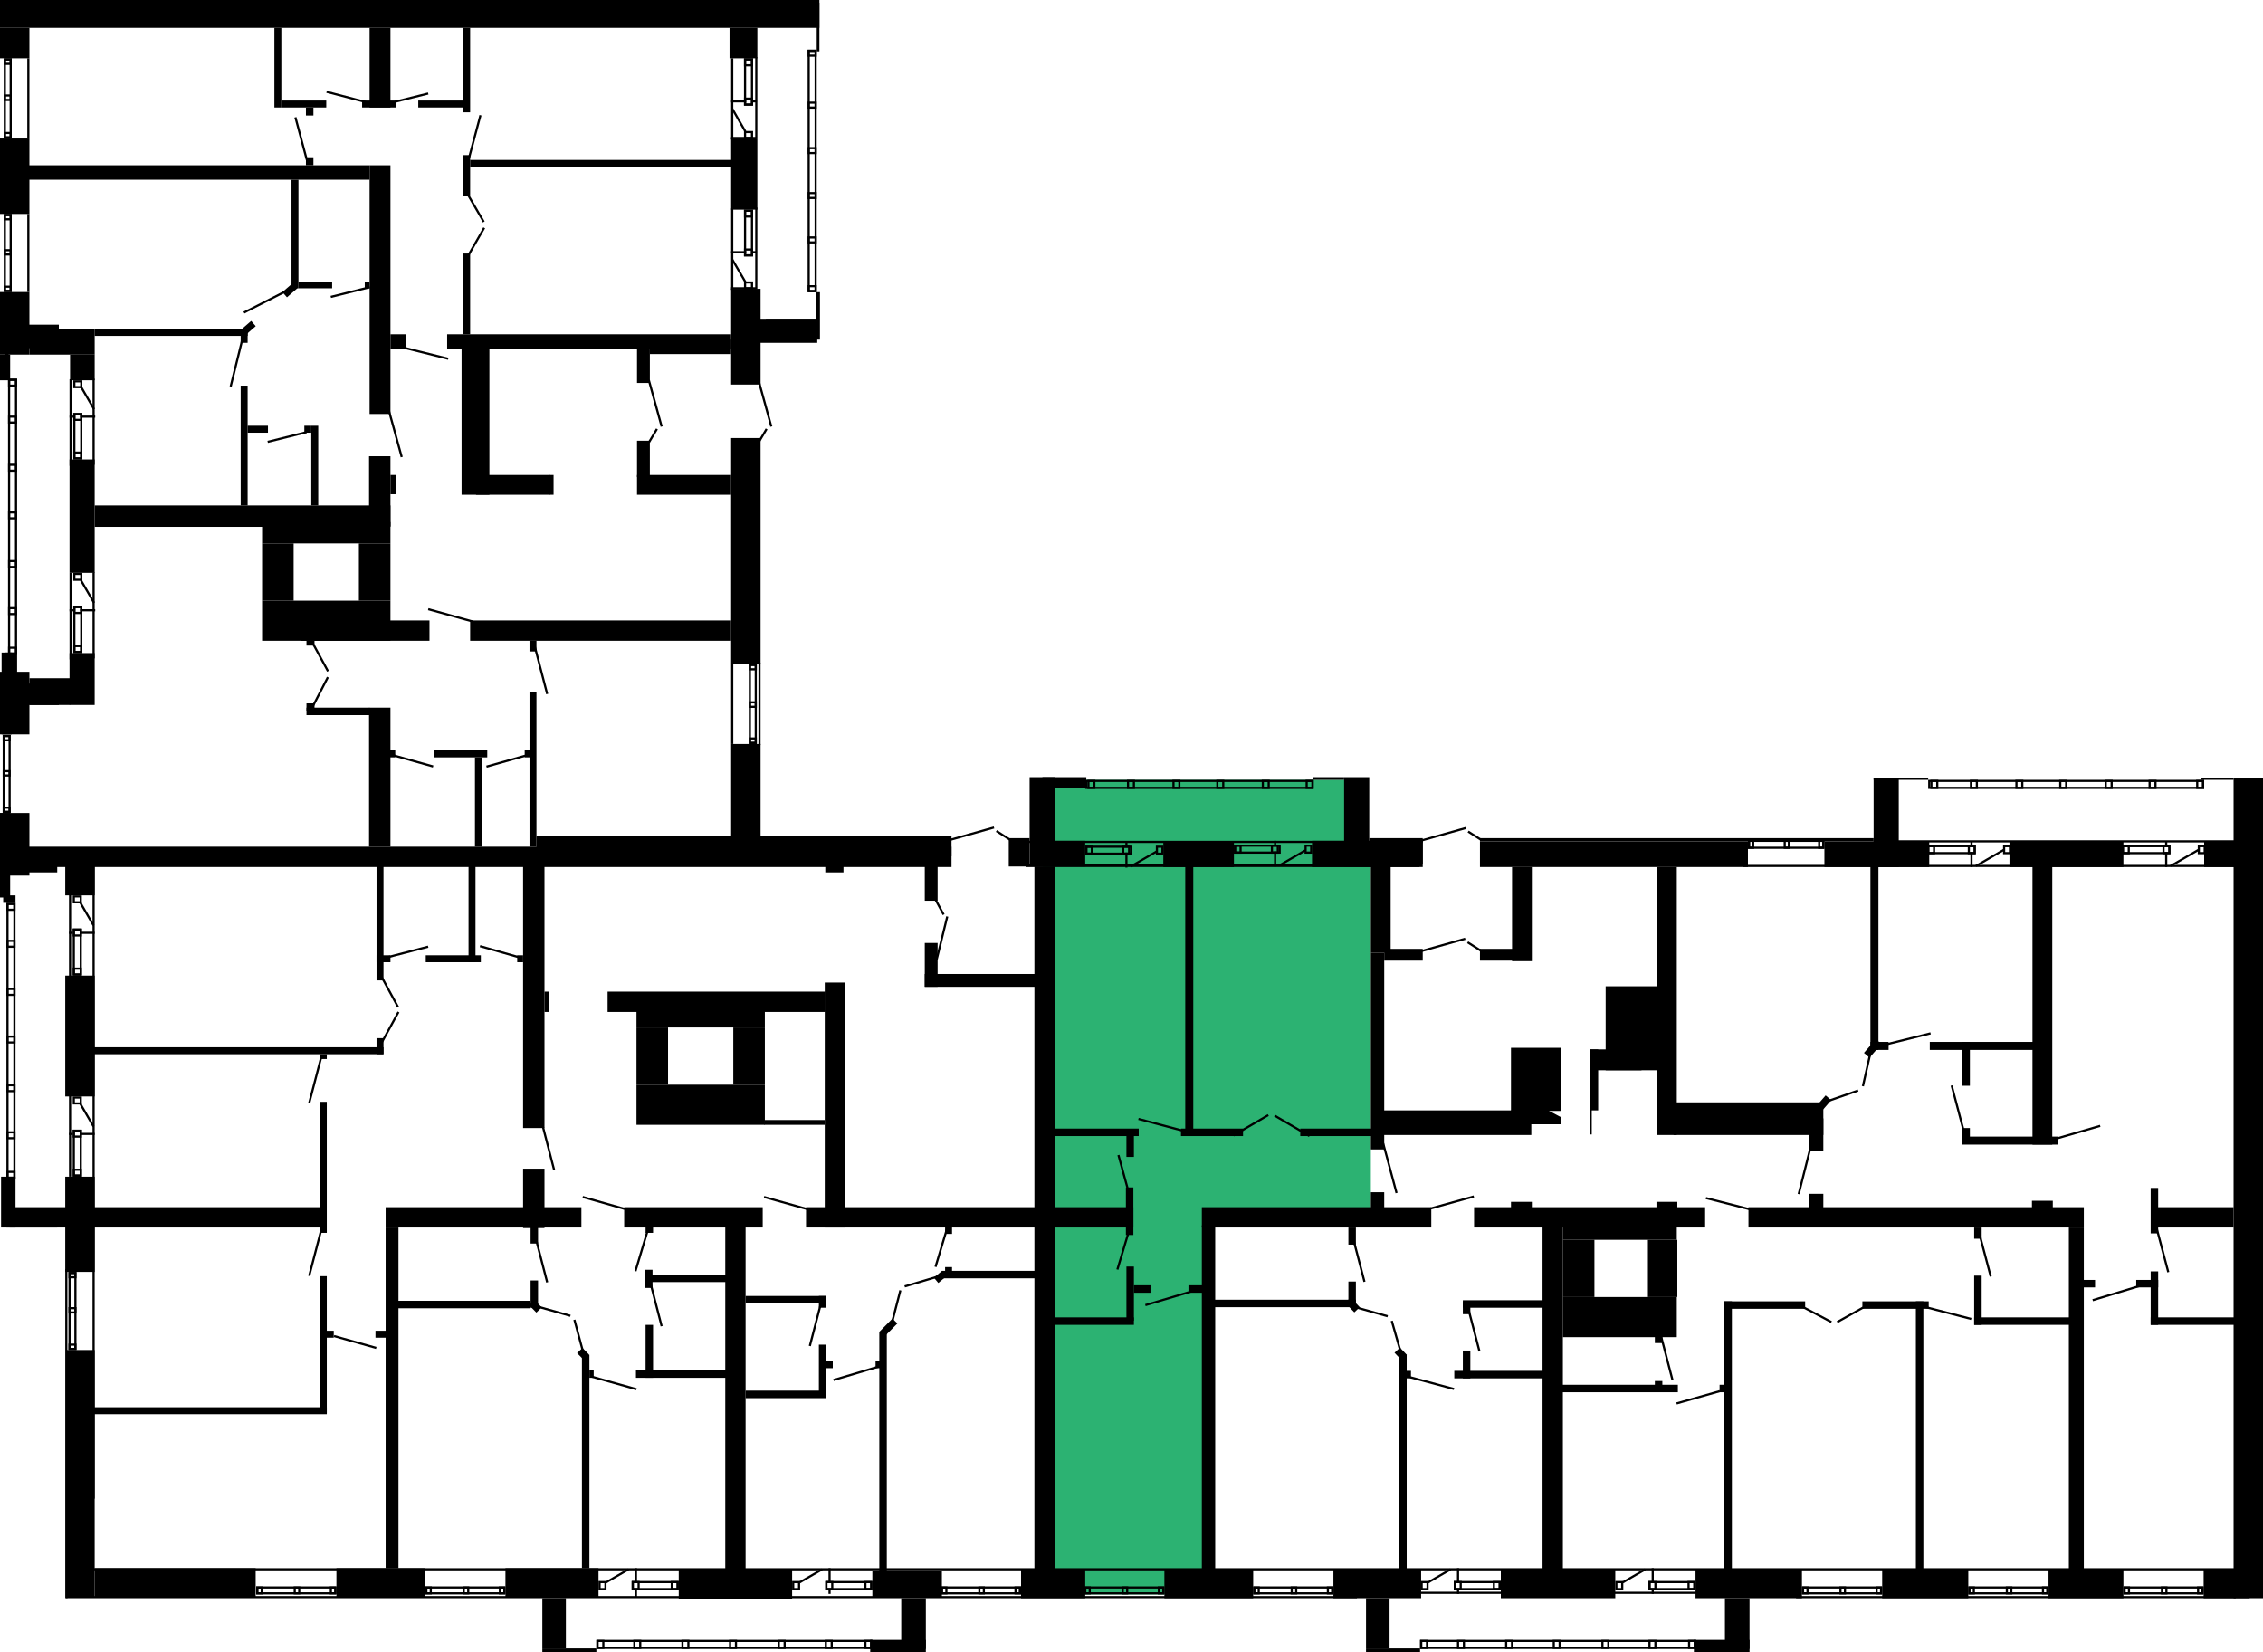 <?xml version="1.0" encoding="UTF-8"?> <svg xmlns="http://www.w3.org/2000/svg" width="4231" height="3089" viewBox="0 0 4231 3089" fill="none"> <rect x="1946" y="1458" width="591" height="162" fill="#2CB272"></rect> <rect x="1950" y="1612" width="613" height="659" fill="#2CB272"></rect> <rect x="1959" y="2231" width="294" height="750" fill="#2CB272"></rect> <rect width="1532" height="52" fill="black"></rect> <rect x="55" y="615" width="122" height="48" fill="black"></rect> <rect y="109" width="57" height="55" transform="rotate(-90 0 109)" fill="black"></rect> <rect x="1364" y="109" width="57" height="52" transform="rotate(-90 1364 109)" fill="black"></rect> <rect x="1367" y="392" width="133" height="49" transform="rotate(-90 1367 392)" fill="black"></rect> <rect x="1367" y="719" width="179" height="55" transform="rotate(-90 1367 719)" fill="black"></rect> <rect x="1367" y="1241" width="422" height="55" transform="rotate(-90 1367 1241)" fill="black"></rect> <rect x="1367" y="1582" width="191" height="55" transform="rotate(-90 1367 1582)" fill="black"></rect> <rect x="1925" y="1620" width="167" height="47" transform="rotate(-90 1925 1620)" fill="black"></rect> <rect x="1934" y="2933" width="1313" height="38" transform="rotate(-90 1934 2933)" fill="black"></rect> <rect x="1542" y="2295" width="458" height="38" transform="rotate(-90 1542 2295)" fill="black"></rect> <rect x="2513" y="1620" width="167" height="47" transform="rotate(-90 2513 1620)" fill="black"></rect> <rect x="2563" y="1781" width="167" height="37" transform="rotate(-90 2563 1781)" fill="black"></rect> <rect x="2563" y="2149" width="368" height="25" transform="rotate(-90 2563 2149)" fill="black"></rect> <rect x="2247" y="2933" width="642" height="25" transform="rotate(-90 2247 2933)" fill="black"></rect> <rect x="2884" y="2936" width="642" height="38" transform="rotate(-90 2884 2936)" fill="black"></rect> <rect x="3868" y="2937" width="642" height="28" transform="rotate(-90 3868 2937)" fill="black"></rect> <rect x="2563" y="2260" width="31" height="25" transform="rotate(-90 2563 2260)" fill="black"></rect> <rect x="2825" y="2278" width="31" height="39" transform="rotate(-90 2825 2278)" fill="black"></rect> <rect x="3097" y="2278" width="31" height="39" transform="rotate(-90 3097 2278)" fill="black"></rect> <rect x="3799" y="2276" width="31" height="39" transform="rotate(-90 3799 2276)" fill="black"></rect> <rect x="2216" y="2123" width="507" height="15" transform="rotate(-90 2216 2123)" fill="black"></rect> <rect x="2827" y="1797" width="176" height="37" transform="rotate(-90 2827 1797)" fill="black"></rect> <rect x="3098" y="2122" width="501" height="37" transform="rotate(-90 3098 2122)" fill="black"></rect> <rect x="3800" y="2140" width="522" height="37" transform="rotate(-90 3800 2140)" fill="black"></rect> <rect x="3497" y="1963" width="348" height="15" transform="rotate(-90 3497 1963)" fill="black"></rect> <rect x="3669" y="2030" width="82" height="14" transform="rotate(-90 3669 2030)" fill="black"></rect> <rect x="3669" y="2138" width="29" height="14" transform="rotate(-90 3669 2138)" fill="black"></rect> <rect x="3608" y="1948" width="206" height="15" fill="black"></rect> <rect x="3669" y="2125" width="178" height="15" fill="black"></rect> <rect x="3497" y="1948" width="34" height="15" fill="black"></rect> <rect x="3484.95" y="1968.5" width="34" height="13.741" transform="rotate(-49.037 3484.95 1968.5)" fill="black"></rect> <rect x="3391" y="2073.67" width="34" height="13.741" transform="rotate(-49.037 3391 2073.67)" fill="black"></rect> <rect x="3002" y="2001" width="157" height="97" transform="rotate(-90 3002 2001)" fill="black"></rect> <rect x="2825" y="2077" width="118" height="94" transform="rotate(-90 2825 2077)" fill="black"></rect> <rect x="2972" y="2076" width="114" height="16" transform="rotate(-90 2972 2076)" fill="black"></rect> <rect x="2972" y="2121" width="114" height="4" transform="rotate(-90 2972 2121)" fill="black"></rect> <path d="M2825 2102V2076H2894.5L2919 2089V2102H2825Z" fill="black"></path> <rect x="2973" y="2001" width="39" height="96" transform="rotate(-90 2973 2001)" fill="black"></rect> <rect x="3503" y="1621" width="167" height="47" transform="rotate(-90 3503 1621)" fill="black"></rect> <rect x="4176" y="2988" width="1534" height="55" transform="rotate(-90 4176 2988)" fill="black"></rect> <rect x="1949" y="1473" width="20" height="82" transform="rotate(-90 1949 1473)" fill="black"></rect> <rect x="863" y="925" width="275" height="52" transform="rotate(-90 863 925)" fill="black"></rect> <rect x="131" y="711" width="48" height="46" transform="rotate(-90 131 711)" fill="black"></rect> <rect x="130" y="1071" width="212" height="47" transform="rotate(-90 130 1071)" fill="black"></rect> <rect x="122" y="1674" width="73" height="55" transform="rotate(-90 122 1674)" fill="black"></rect> <rect x="122" y="2050" width="226" height="55" transform="rotate(-90 122 2050)" fill="black"></rect> <rect x="122" y="2378" width="178" height="55" transform="rotate(-90 122 2378)" fill="black"></rect> <rect x="124" y="2986" width="462" height="53" transform="rotate(-90 124 2986)" fill="black"></rect> <rect x="173" y="2802" width="1215" height="4" transform="rotate(-90 173 2802)" fill="black"></rect> <rect x="129" y="2200" width="615" height="4" transform="rotate(-90 129 2200)" fill="black"></rect> <rect x="122" y="2988" width="615" height="4" transform="rotate(-90 122 2988)" fill="black"></rect> <rect x="130" y="1318" width="97" height="47" transform="rotate(-90 130 1318)" fill="black"></rect> <rect x="55" y="1318" width="50" height="76" transform="rotate(-90 55 1318)" fill="black"></rect> <rect x="690" y="984" width="131" height="40" transform="rotate(-90 690 984)" fill="black"></rect> <rect x="730" y="924" width="36" height="10" transform="rotate(-90 730 924)" fill="black"></rect> <rect x="729" y="1416" width="14" height="10" transform="rotate(-90 729 1416)" fill="black"></rect> <rect x="811" y="1416" width="14" height="100" transform="rotate(-90 811 1416)" fill="black"></rect> <rect x="981" y="1416" width="14" height="12" transform="rotate(-90 981 1416)" fill="black"></rect> <rect x="888" y="1416" width="13" height="167" fill="black"></rect> <rect x="990" y="1294" width="13" height="289" fill="black"></rect> <rect x="177" y="945" width="553" height="40" fill="black"></rect> <rect x="53" y="1583" width="1726" height="38" fill="black"></rect> <rect x="1543" y="1593" width="34" height="38" fill="black"></rect> <rect x="1729" y="1602" width="24" height="82" fill="black"></rect> <rect x="1729" y="1763" width="24" height="82" fill="black"></rect> <rect x="1729" y="1845" width="24" height="225" transform="rotate(-90 1729 1845)" fill="black"></rect> <rect x="18" y="2257" width="589" height="38" fill="black"></rect> <rect x="124" y="2932" width="4107" height="4" fill="black"></rect> <rect x="629" y="2932" width="166" height="55" fill="black"></rect> <rect x="177" y="2932" width="301" height="55" fill="black"></rect> <rect x="945" y="2932" width="174" height="55" fill="black"></rect> <rect x="1269" y="2934" width="212" height="55" fill="black"></rect> <rect x="1631" y="2937" width="130" height="50" fill="black"></rect> <rect x="1909" y="2933" width="120" height="55" fill="black"></rect> <rect x="2177" y="2933" width="166" height="55" fill="black"></rect> <rect x="2493" y="2933" width="164" height="55" fill="black"></rect> <rect x="2806" y="2933" width="214" height="55" fill="black"></rect> <rect x="3170" y="2933" width="199" height="55" fill="black"></rect> <rect x="3519" y="2933" width="161" height="55" fill="black"></rect> <rect x="3830" y="2933" width="140" height="55" fill="black"></rect> <rect x="4120" y="2933" width="86" height="55" fill="black"></rect> <rect x="721" y="2257" width="366" height="38" fill="black"></rect> <rect x="728" y="2432" width="264" height="14" fill="black"></rect> <rect x="1207" y="2383" width="164" height="14" fill="black"></rect> <rect x="1189" y="2562" width="183" height="14" fill="black"></rect> <rect x="1394" y="2600" width="150" height="14" fill="black"></rect> <rect x="1394" y="2423" width="150" height="14" fill="black"></rect> <rect x="1102" y="2562" width="8" height="14" fill="black"></rect> <rect x="1167" y="2257" width="259" height="38" fill="black"></rect> <rect x="1507" y="2257" width="612" height="38" fill="black"></rect> <rect x="2247" y="2257" width="429" height="38" fill="black"></rect> <rect x="2756" y="2257" width="432" height="38" fill="black"></rect> <rect x="3269" y="2257" width="627" height="38" fill="black"></rect> <rect x="4023" y="2257" width="153" height="38" fill="black"></rect> <rect x="1761" y="2376" width="177" height="14" fill="black"></rect> <rect x="1767" y="2293" width="13" height="14" fill="black"></rect> <rect x="1761.35" y="2376" width="13" height="19.899" transform="rotate(50.489 1761.35 2376)" fill="black"></rect> <rect x="1668.57" y="2465.2" width="13" height="34.949" transform="rotate(44.666 1668.57 2465.2)" fill="black"></rect> <rect x="1767" y="2369" width="13" height="14" fill="black"></rect> <rect x="1003" y="1563" width="776" height="38" fill="black"></rect> <rect x="1136" y="1854" width="407" height="38" fill="black"></rect> <rect x="1429" y="2094" width="113" height="9" fill="black"></rect> <rect x="1018" y="1854" width="9" height="38" fill="black"></rect> <rect x="1934" y="1572" width="95" height="48" fill="black"></rect> <rect x="1886" y="1567" width="39" height="53" fill="black"></rect> <rect x="2175" y="1573" width="132" height="48" fill="black"></rect> <rect x="2453" y="1572" width="207" height="49" fill="black"></rect> <rect x="2560" y="1567" width="100" height="49" fill="black"></rect> <rect x="2767" y="1573" width="501" height="48" fill="black"></rect> <rect x="2767" y="1567" width="736" height="6" fill="black"></rect> <rect x="1924" y="1572" width="736" height="4" fill="black"></rect> <rect x="1918" y="1616" width="736" height="5" fill="black"></rect> <rect x="3411" y="1573" width="196" height="48" fill="black"></rect> <rect x="3258" y="1617" width="925" height="4" fill="black"></rect> <rect x="3503" y="1571" width="679" height="4" fill="black"></rect> <rect x="3503" y="1454" width="102" height="4" fill="black"></rect> <rect x="4116" y="1454" width="60" height="4" fill="black"></rect> <rect x="3129" y="2061" width="280" height="61" fill="black"></rect> <rect x="3382" y="2091" width="27" height="61" fill="black"></rect> <rect x="3382" y="2232" width="27" height="61" fill="black"></rect> <rect x="2579" y="2076" width="284" height="46" fill="black"></rect> <rect x="2588" y="1774" width="72" height="22" fill="black"></rect> <rect x="2767" y="1774" width="64" height="22" fill="black"></rect> <rect x="3757" y="1573" width="213" height="48" fill="black"></rect> <rect x="4121" y="1573" width="110" height="48" fill="black"></rect> <rect x="490" y="976" width="240" height="40" fill="black"></rect> <rect x="1190" y="1881" width="240" height="40" fill="black"></rect> <rect x="490" y="1016" width="59" height="107" fill="black"></rect> <rect x="1190" y="1921" width="59" height="107" fill="black"></rect> <rect x="671" y="1016" width="59" height="107" fill="black"></rect> <rect x="1371" y="1921" width="59" height="107" fill="black"></rect> <rect x="690" y="1323" width="40" height="260" fill="black"></rect> <rect x="978" y="1618" width="40" height="491" fill="black"></rect> <rect x="721" y="2295" width="24" height="637" fill="black"></rect> <rect x="1356" y="2291" width="38" height="642" fill="black"></rect> <rect x="978" y="2185" width="40" height="111" fill="black"></rect> <rect x="992" y="2214" width="14" height="111" fill="black"></rect> <rect x="992" y="2394" width="14" height="51" fill="black"></rect> <rect x="1206" y="2374" width="14" height="34" fill="black"></rect> <rect x="1531" y="2423" width="14" height="22" fill="black"></rect> <rect x="1531" y="2514" width="14" height="97" fill="black"></rect> <rect x="1533" y="2558" width="14" height="24" transform="rotate(-90 1533 2558)" fill="black"></rect> <rect x="1637" y="2558" width="14" height="12" transform="rotate(-90 1637 2558)" fill="black"></rect> <rect x="1207" y="2477" width="14" height="99" fill="black"></rect> <rect x="1207" y="2271" width="14" height="34" fill="black"></rect> <rect x="990.332" y="2441.41" width="14" height="17.842" transform="rotate(-44.717 990.332 2441.41)" fill="black"></rect> <rect x="1079" y="2529.85" width="14" height="17.842" transform="rotate(-44.717 1079 2529.85)" fill="black"></rect> <rect x="1088" y="2533" width="14" height="399" fill="black"></rect> <rect x="1644" y="2490" width="14" height="466" fill="black"></rect> <rect x="2616" y="2533" width="14" height="451" fill="black"></rect> <rect x="3224" y="2433" width="14" height="503" fill="black"></rect> <rect x="3224" y="2447" width="14" height="151" transform="rotate(-90 3224 2447)" fill="black"></rect> <rect x="3482" y="2447" width="14" height="124" transform="rotate(-90 3482 2447)" fill="black"></rect> <rect x="3691" y="2477" width="14" height="179" transform="rotate(-90 3691 2477)" fill="black"></rect> <rect x="3870" y="2407" width="14" height="47" transform="rotate(-90 3870 2407)" fill="black"></rect> <rect x="3994" y="2407" width="14" height="41" transform="rotate(-90 3994 2407)" fill="black"></rect> <rect x="4021" y="2477" width="14" height="156" transform="rotate(-90 4021 2477)" fill="black"></rect> <rect x="3691" y="2385" width="14" height="92" fill="black"></rect> <rect x="4021" y="2221" width="14" height="85" fill="black"></rect> <rect x="4021" y="2377" width="14" height="100" fill="black"></rect> <rect x="3691" y="2295" width="14" height="21" fill="black"></rect> <rect x="3582" y="2433" width="14" height="503" fill="black"></rect> <rect x="2521" y="2295" width="14" height="32" fill="black"></rect> <rect x="2521" y="2396" width="14" height="41" fill="black"></rect> <rect x="2515" y="2435.63" width="14" height="24.869" transform="rotate(-43.477 2515 2435.63)" fill="black"></rect> <rect x="2607.25" y="2529.12" width="14" height="18.692" transform="rotate(-43.477 2607.25 2529.12)" fill="black"></rect> <rect x="2271" y="2444" width="14" height="264" transform="rotate(-90 2271 2444)" fill="black"></rect> <rect x="1967" y="2477" width="14" height="153" transform="rotate(-90 1967 2477)" fill="black"></rect> <rect x="1969" y="2124" width="14" height="160" transform="rotate(-90 1969 2124)" fill="black"></rect> <rect x="2208" y="2124" width="14" height="116" transform="rotate(-90 2208 2124)" fill="black"></rect> <rect x="2431" y="2124" width="14" height="146" transform="rotate(-90 2431 2124)" fill="black"></rect> <rect x="2222" y="2417" width="14" height="31" transform="rotate(-90 2222 2417)" fill="black"></rect> <rect x="2120" y="2417" width="14" height="31" transform="rotate(-90 2120 2417)" fill="black"></rect> <rect x="2106" y="2368" width="14" height="101" fill="black"></rect> <rect x="2106" y="2119" width="14" height="44" fill="black"></rect> <rect x="2105" y="2220" width="14" height="89" fill="black"></rect> <rect x="2735" y="2445" width="14" height="159" transform="rotate(-90 2735 2445)" fill="black"></rect> <rect x="2719" y="2577" width="14" height="176" transform="rotate(-90 2719 2577)" fill="black"></rect> <rect x="2919" y="2603" width="14" height="218" transform="rotate(-90 2919 2603)" fill="black"></rect> <rect x="3215" y="2603" width="14" height="12" transform="rotate(-90 3215 2603)" fill="black"></rect> <rect x="2630" y="2577" width="14" height="8" transform="rotate(-90 2630 2577)" fill="black"></rect> <rect x="2735" y="2525" width="14" height="52" fill="black"></rect> <rect x="2735" y="2434" width="14" height="23" fill="black"></rect> <rect x="3094" y="2499" width="14" height="12" fill="black"></rect> <rect x="3094" y="2582" width="14" height="14" fill="black"></rect> <rect x="573" y="1323" width="118" height="14" fill="black"></rect> <rect x="573" y="1315" width="15" height="14" fill="black"></rect> <rect x="573" y="1198" width="15" height="9" fill="black"></rect> <rect x="990" y="1198" width="13" height="20" fill="black"></rect> <rect x="490" y="1123" width="240" height="75" fill="black"></rect> <rect x="1190" y="2028" width="240" height="75" fill="black"></rect> <rect x="2922" y="2278" width="213" height="40" fill="black"></rect> <rect x="2922" y="2318" width="59" height="107" fill="black"></rect> <rect x="3081" y="2318" width="55" height="107" fill="black"></rect> <rect x="2922" y="2425" width="213" height="75" fill="black"></rect> <rect x="890" y="888" width="138" height="37" fill="black"></rect> <rect x="1026" y="888" width="9" height="37" fill="black"></rect> <rect x="1191" y="888" width="176" height="37" fill="black"></rect> <rect x="563" y="1160" width="240" height="38" fill="black"></rect> <rect x="879" y="1160" width="488" height="38" fill="black"></rect> <rect x="691" y="201" width="149" height="39" transform="rotate(-90 691 201)" fill="black"></rect> <rect x="691" y="774" width="465" height="39" transform="rotate(-90 691 774)" fill="black"></rect> <rect x="730" y="652" width="27" height="29" transform="rotate(-90 730 652)" fill="black"></rect> <rect x="836" y="625" width="531" height="27" fill="black"></rect> <rect x="54" y="309" width="637" height="27" fill="black"></rect> <rect x="879" y="299" width="495" height="13" fill="black"></rect> <rect x="866" y="625" width="151" height="13" transform="rotate(-90 866 625)" fill="black"></rect> <rect x="545" y="539" width="203" height="13" transform="rotate(-90 545 539)" fill="black"></rect> <rect x="450" y="945" width="224" height="13" transform="rotate(-90 450 945)" fill="black"></rect> <rect x="704" y="1833" width="224" height="13" transform="rotate(-90 704 1833)" fill="black"></rect> <rect x="598" y="2305" width="245" height="13" transform="rotate(-90 598 2305)" fill="black"></rect> <rect x="598" y="2642" width="256" height="13" transform="rotate(-90 598 2642)" fill="black"></rect> <rect x="598" y="1980" width="9" height="13" transform="rotate(-90 598 1980)" fill="black"></rect> <rect x="796" y="1786" width="103" height="13" fill="black"></rect> <rect x="967" y="1786" width="11" height="13" fill="black"></rect> <rect x="704" y="1786" width="26" height="13" fill="black"></rect> <rect x="598" y="2488" width="26" height="13" fill="black"></rect> <rect x="702" y="2488" width="26" height="13" fill="black"></rect> <rect x="876" y="1799" width="205" height="13" transform="rotate(-90 876 1799)" fill="black"></rect> <rect x="704" y="1971" width="30" height="13" transform="rotate(-90 704 1971)" fill="black"></rect> <rect y="711" width="48" height="19" transform="rotate(-90 0 711)" fill="black"></rect> <rect x="3" y="1373" width="153" height="19" transform="rotate(-90 3 1373)" fill="black"></rect> <rect y="1678" width="158" height="19" transform="rotate(-90 0 1678)" fill="black"></rect> <rect x="582" y="945" width="149" height="13" transform="rotate(-90 582 945)" fill="black"></rect> <rect x="569" y="809" width="13" height="13" transform="rotate(-90 569 809)" fill="black"></rect> <rect x="463" y="796" width="38" height="13" fill="black"></rect> <rect x="866" y="210" width="158" height="13" transform="rotate(-90 866 210)" fill="black"></rect> <rect x="513" y="201" width="149" height="13" transform="rotate(-90 513 201)" fill="black"></rect> <rect x="526" y="188" width="84" height="13" fill="black"></rect> <rect x="572" y="201" width="14" height="15" fill="black"></rect> <rect x="572" y="294" width="14" height="15" fill="black"></rect> <rect x="677" y="188" width="64" height="13" fill="black"></rect> <rect x="738.02" y="188.385" width="64" height="4" transform="rotate(-14 738.02 188.385)" fill="black"></rect> <rect x="611.109" y="169.766" width="76.035" height="4" transform="rotate(14.689 611.109 169.766)" fill="black"></rect> <rect x="801.18" y="1136.98" width="87.337" height="4" transform="rotate(15.51 801.18 1136.98)" fill="black"></rect> <rect x="618" y="553.152" width="75.038" height="4" transform="rotate(-14 618 553.152)" fill="black"></rect> <rect x="500" y="824.152" width="75.038" height="4" transform="rotate(-14 500 824.152)" fill="black"></rect> <rect x="754.969" y="648" width="86.177" height="4" transform="rotate(14 754.969 648)" fill="black"></rect> <rect x="727.352" y="1407.79" width="86.177" height="4" transform="rotate(15.693 727.352 1407.79)" fill="black"></rect> <rect x="625.082" y="2496" width="81.952" height="4" transform="rotate(15.693 625.082 2496)" fill="black"></rect> <rect x="988.082" y="2436" width="81.952" height="4" transform="rotate(15.693 988.082 2436)" fill="black"></rect> <rect x="1107.08" y="2572" width="86.619" height="4" transform="rotate(15.693 1107.08 2572)" fill="black"></rect> <rect x="1075.86" y="2467" width="81.952" height="4" transform="rotate(74.862 1075.86 2467)" fill="black"></rect> <rect x="909" y="1431.41" width="86.177" height="4" transform="rotate(-15.766 909 1431.41)" fill="black"></rect> <rect x="455.195" y="582.578" width="84.919" height="4" transform="rotate(-27.021 455.195 582.578)" fill="black"></rect> <rect x="429.316" y="722.197" width="87.768" height="4" transform="rotate(-76.099 429.316 722.197)" fill="black"></rect> <rect x="558" y="528" width="63" height="11" fill="black"></rect> <rect x="682" y="528" width="9" height="11" fill="black"></rect> <rect x="177" y="615" width="286" height="13" fill="black"></rect> <rect x="176" y="1958" width="541" height="13" fill="black"></rect> <rect x="158" y="2631" width="453" height="13" fill="black"></rect> <rect x="450" y="641" width="26" height="13" transform="rotate(-90 450 641)" fill="black"></rect> <rect x="450" y="617.061" width="26" height="13" transform="rotate(-41.007 450 617.061)" fill="black"></rect> <rect x="528" y="546.061" width="26" height="13" transform="rotate(-41.007 528 546.061)" fill="black"></rect> <rect x="782" y="188" width="84" height="13" fill="black"></rect> <rect x="866" y="367" width="77" height="13" transform="rotate(-90 866 367)" fill="black"></rect> <rect x="1215" y="635" width="152" height="27" fill="black"></rect> <rect x="1416" y="596" width="112" height="45" fill="black"></rect> <rect x="1191" y="639" width="24" height="77" fill="black"></rect> <rect x="1191" y="824" width="24" height="68" fill="black"></rect> <rect y="400" width="141" height="55" transform="rotate(-90 0 400)" fill="black"></rect> <rect y="663" width="117" height="55" transform="rotate(-90 0 663)" fill="black"></rect> <rect y="1373" width="117" height="55" transform="rotate(-90 0 1373)" fill="black"></rect> <rect y="1637" width="117" height="55" transform="rotate(-90 0 1637)" fill="black"></rect> <rect x="2031" y="1460" width="423" height="13" stroke="black" stroke-width="4"></rect> <rect x="2455" y="1453" width="58" height="5" fill="black"></rect> <rect x="2109" y="1460" width="11" height="13" stroke="black" stroke-width="4"></rect> <rect x="2035" y="1460" width="11" height="13" stroke="black" stroke-width="4"></rect> <rect x="2194" y="1460" width="11" height="13" stroke="black" stroke-width="4"></rect> <rect x="2276" y="1460" width="11" height="13" stroke="black" stroke-width="4"></rect> <rect x="2361" y="1460" width="11" height="13" stroke="black" stroke-width="4"></rect> <rect x="2443" y="1460" width="11" height="13" stroke="black" stroke-width="4"></rect> <rect x="1627" y="3066" width="104" height="23" fill="black"></rect> <rect x="1685" y="2988" width="46" height="95" fill="black"></rect> <rect x="1014" y="2988" width="44" height="94" fill="black"></rect> <rect x="1014" y="3082" width="101" height="7" fill="black"></rect> <rect x="1117" y="3068" width="512" height="13" stroke="black" stroke-width="4"></rect> <rect x="1186" y="3068" width="11" height="13" stroke="black" stroke-width="4"></rect> <rect x="1117" y="3068" width="11" height="13" stroke="black" stroke-width="4"></rect> <rect x="1276" y="3068" width="11" height="13" stroke="black" stroke-width="4"></rect> <rect x="1365" y="3068" width="11" height="13" stroke="black" stroke-width="4"></rect> <rect x="1456" y="3068" width="11" height="13" stroke="black" stroke-width="4"></rect> <rect x="1544" y="3068" width="11" height="13" stroke="black" stroke-width="4"></rect> <rect x="1618" y="3068" width="11" height="13" stroke="black" stroke-width="4"></rect> <rect x="32" y="1220" width="104" height="23" transform="rotate(90 32 1220)" fill="black"></rect> <rect x="110" y="1278" width="40" height="95" transform="rotate(90 110 1278)" fill="black"></rect> <rect x="110" y="607" width="44" height="94" transform="rotate(90 110 607)" fill="black"></rect> <rect x="16" y="607" width="101" height="7" transform="rotate(90 16 607)" fill="black"></rect> <rect x="30" y="710" width="512" height="13" transform="rotate(90 30 710)" stroke="black" stroke-width="4"></rect> <rect x="30" y="779" width="11" height="13" transform="rotate(90 30 779)" stroke="black" stroke-width="4"></rect> <rect x="30" y="710" width="11" height="13" transform="rotate(90 30 710)" stroke="black" stroke-width="4"></rect> <rect x="30" y="869" width="11" height="13" transform="rotate(90 30 869)" stroke="black" stroke-width="4"></rect> <rect x="30" y="958" width="11" height="13" transform="rotate(90 30 958)" stroke="black" stroke-width="4"></rect> <rect x="30" y="1049" width="11" height="13" transform="rotate(90 30 1049)" stroke="black" stroke-width="4"></rect> <rect x="30" y="1137" width="11" height="13" transform="rotate(90 30 1137)" stroke="black" stroke-width="4"></rect> <rect x="30" y="1211" width="11" height="13" transform="rotate(90 30 1211)" stroke="black" stroke-width="4"></rect> <rect x="1527" y="96" width="91" height="5" transform="rotate(-90 1527 96)" fill="black"></rect> <rect x="1432" y="45.418" width="35.146" height="95" transform="rotate(-90 1432 45.418)" fill="black"></rect> <rect x="1432" y="635" width="38.661" height="94" transform="rotate(-90 1432 635)" fill="black"></rect> <rect x="1526" y="635" width="88.745" height="7" transform="rotate(-90 1526 635)" fill="black"></rect> <rect x="1512" y="544.256" width="449.389" height="13" transform="rotate(-90 1512 544.256)" stroke="black" stroke-width="4"></rect> <rect x="1512" y="453.18" width="9.18" height="13" transform="rotate(-90 1512 453.18)" stroke="black" stroke-width="4"></rect> <rect x="1512" y="544.256" width="9.18" height="13" transform="rotate(-90 1512 544.256)" stroke="black" stroke-width="4"></rect> <rect x="1512" y="370.18" width="9.18" height="13" transform="rotate(-90 1512 370.18)" stroke="black" stroke-width="4"></rect> <rect x="1512" y="286.18" width="9.18" height="13" transform="rotate(-90 1512 286.18)" stroke="black" stroke-width="4"></rect> <rect x="1512" y="201.18" width="9.18" height="13" transform="rotate(-90 1512 201.18)" stroke="black" stroke-width="4"></rect> <rect x="1512" y="104.047" width="9.18" height="13" transform="rotate(-90 1512 104.047)" stroke="black" stroke-width="4"></rect> <rect x="3166.99" y="3066" width="104" height="23" fill="black"></rect> <rect x="3224.99" y="2988" width="46" height="95" fill="black"></rect> <rect x="2553.99" y="2988" width="44" height="94" fill="black"></rect> <rect x="2553.99" y="3082" width="101" height="7" fill="black"></rect> <rect x="2656.99" y="3068" width="512" height="13" stroke="black" stroke-width="4"></rect> <rect x="2725.99" y="3068" width="11" height="13" stroke="black" stroke-width="4"></rect> <rect x="2656.99" y="3068" width="11" height="13" stroke="black" stroke-width="4"></rect> <rect x="2815.99" y="3068" width="11" height="13" stroke="black" stroke-width="4"></rect> <rect x="2904.99" y="3068" width="11" height="13" stroke="black" stroke-width="4"></rect> <rect x="2995.99" y="3068" width="11" height="13" stroke="black" stroke-width="4"></rect> <rect x="3083.99" y="3068" width="11" height="13" stroke="black" stroke-width="4"></rect> <rect x="3157.99" y="3068" width="11" height="13" stroke="black" stroke-width="4"></rect> <rect x="29" y="2200" width="95" height="27" transform="rotate(90 29 2200)" fill="black"></rect> <rect x="107" y="2258" width="37" height="95" transform="rotate(90 107 2258)" fill="black"></rect> <rect x="107" y="1587" width="44" height="94" transform="rotate(90 107 1587)" fill="black"></rect> <rect x="29" y="1674" width="14" height="23" transform="rotate(90 29 1674)" fill="black"></rect> <rect x="27" y="1690" width="512" height="13" transform="rotate(90 27 1690)" stroke="black" stroke-width="4"></rect> <rect x="27" y="1759" width="11" height="13" transform="rotate(90 27 1759)" stroke="black" stroke-width="4"></rect> <rect x="27" y="1690" width="11" height="13" transform="rotate(90 27 1690)" stroke="black" stroke-width="4"></rect> <rect x="27" y="1849" width="11" height="13" transform="rotate(90 27 1849)" stroke="black" stroke-width="4"></rect> <rect x="27" y="1938" width="11" height="13" transform="rotate(90 27 1938)" stroke="black" stroke-width="4"></rect> <rect x="27" y="2029" width="11" height="13" transform="rotate(90 27 2029)" stroke="black" stroke-width="4"></rect> <rect x="27" y="2117" width="11" height="13" transform="rotate(90 27 2117)" stroke="black" stroke-width="4"></rect> <rect x="27" y="2191" width="11" height="13" transform="rotate(90 27 2191)" stroke="black" stroke-width="4"></rect> <rect x="3270" y="1572" width="139" height="13" stroke="black" stroke-width="4"></rect> <rect x="3270" y="1572" width="7.786" height="13" stroke="black" stroke-width="4"></rect> <rect x="3336.79" y="1572" width="7.786" height="13" stroke="black" stroke-width="4"></rect> <rect x="3401.21" y="1572" width="7.786" height="13" stroke="black" stroke-width="4"></rect> <rect x="3972" y="2968" width="146" height="11" stroke="black" stroke-width="4"></rect> <rect x="3972" y="2968" width="8.363" height="11" stroke="black" stroke-width="4"></rect> <rect x="4042.06" y="2968" width="8.363" height="11" stroke="black" stroke-width="4"></rect> <rect x="4109.64" y="2968" width="8.363" height="11" stroke="black" stroke-width="4"></rect> <rect x="3682" y="2968" width="146" height="11" stroke="black" stroke-width="4"></rect> <rect x="3682" y="2968" width="8.363" height="11" stroke="black" stroke-width="4"></rect> <rect x="3752.06" y="2968" width="8.363" height="11" stroke="black" stroke-width="4"></rect> <rect x="3819.64" y="2968" width="8.363" height="11" stroke="black" stroke-width="4"></rect> <rect x="3371" y="2968" width="146" height="11" stroke="black" stroke-width="4"></rect> <rect x="3371" y="2968" width="8.363" height="11" stroke="black" stroke-width="4"></rect> <rect x="3441.06" y="2968" width="8.363" height="11" stroke="black" stroke-width="4"></rect> <rect x="3508.64" y="2968" width="8.363" height="11" stroke="black" stroke-width="4"></rect> <rect x="2345" y="2968" width="146" height="11" stroke="black" stroke-width="4"></rect> <rect x="2345" y="2968" width="8.363" height="11" stroke="black" stroke-width="4"></rect> <rect x="2415.06" y="2968" width="8.363" height="11" stroke="black" stroke-width="4"></rect> <rect x="2482.64" y="2968" width="8.363" height="11" stroke="black" stroke-width="4"></rect> <rect x="2029" y="2968" width="146" height="11" stroke="black" stroke-width="4"></rect> <rect x="2029" y="2968" width="8.363" height="11" stroke="black" stroke-width="4"></rect> <rect x="2099.06" y="2968" width="8.363" height="11" stroke="black" stroke-width="4"></rect> <rect x="2166.64" y="2968" width="8.363" height="11" stroke="black" stroke-width="4"></rect> <rect x="1761" y="2968" width="146" height="11" stroke="black" stroke-width="4"></rect> <rect x="1761" y="2968" width="8.363" height="11" stroke="black" stroke-width="4"></rect> <rect x="1831.06" y="2968" width="8.363" height="11" stroke="black" stroke-width="4"></rect> <rect x="1898.64" y="2968" width="8.363" height="11" stroke="black" stroke-width="4"></rect> <rect x="797" y="2968" width="146" height="11" stroke="black" stroke-width="4"></rect> <rect x="797" y="2968" width="8.363" height="11" stroke="black" stroke-width="4"></rect> <rect x="867.059" y="2968" width="8.363" height="11" stroke="black" stroke-width="4"></rect> <rect x="934.637" y="2968" width="8.363" height="11" stroke="black" stroke-width="4"></rect> <rect x="481" y="2968" width="146" height="11" stroke="black" stroke-width="4"></rect> <rect x="481" y="2968" width="8.363" height="11" stroke="black" stroke-width="4"></rect> <rect x="551.059" y="2968" width="8.363" height="11" stroke="black" stroke-width="4"></rect> <rect x="618.637" y="2968" width="8.363" height="11" stroke="black" stroke-width="4"></rect> <rect x="130" y="2522" width="142" height="11" transform="rotate(-90 130 2522)" stroke="black" stroke-width="4"></rect> <rect x="130" y="2522" width="8.033" height="11" transform="rotate(-90 130 2522)" stroke="black" stroke-width="4"></rect> <rect x="130" y="2453.81" width="8.033" height="11" transform="rotate(-90 130 2453.81)" stroke="black" stroke-width="4"></rect> <rect x="130" y="2388.04" width="8.033" height="11" transform="rotate(-90 130 2388.04)" stroke="black" stroke-width="4"></rect> <rect x="7" y="1518" width="142" height="11" transform="rotate(-90 7 1518)" stroke="black" stroke-width="4"></rect> <rect x="7" y="1518" width="8.033" height="11" transform="rotate(-90 7 1518)" stroke="black" stroke-width="4"></rect> <rect x="7" y="1449.81" width="8.033" height="11" transform="rotate(-90 7 1449.81)" stroke="black" stroke-width="4"></rect> <rect x="7" y="1384.04" width="8.033" height="11" transform="rotate(-90 7 1384.04)" stroke="black" stroke-width="4"></rect> <rect x="51" y="546" width="146" height="4" transform="rotate(-90 51 546)" fill="black"></rect> <rect x="9" y="544" width="142" height="11" transform="rotate(-90 9 544)" stroke="black" stroke-width="4"></rect> <rect x="9" y="544" width="8.033" height="11" transform="rotate(-90 9 544)" stroke="black" stroke-width="4"></rect> <rect x="9" y="475.809" width="8.033" height="11" transform="rotate(-90 9 475.809)" stroke="black" stroke-width="4"></rect> <rect x="9" y="410.035" width="8.033" height="11" transform="rotate(-90 9 410.035)" stroke="black" stroke-width="4"></rect> <rect x="51" y="259" width="150" height="4" transform="rotate(-90 51 259)" fill="black"></rect> <rect x="9" y="257" width="146" height="11" transform="rotate(-90 9 257)" stroke="black" stroke-width="4"></rect> <rect x="9" y="257" width="8.363" height="11" transform="rotate(-90 9 257)" stroke="black" stroke-width="4"></rect> <rect x="9" y="186.939" width="8.363" height="11" transform="rotate(-90 9 186.939)" stroke="black" stroke-width="4"></rect> <rect x="9" y="119.365" width="8.363" height="11" transform="rotate(-90 9 119.365)" stroke="black" stroke-width="4"></rect> <rect x="1371" y="1241" width="150" height="4" transform="rotate(90 1371 1241)" fill="black"></rect> <rect x="1422" y="1239" width="154" height="4" transform="rotate(90 1422 1239)" fill="black"></rect> <rect x="1413" y="1243" width="146" height="11" transform="rotate(90 1413 1243)" stroke="black" stroke-width="4"></rect> <rect x="1413" y="1243" width="8.363" height="11" transform="rotate(90 1413 1243)" stroke="black" stroke-width="4"></rect> <rect x="1413" y="1313.06" width="8.363" height="11" transform="rotate(90 1413 1313.06)" stroke="black" stroke-width="4"></rect> <rect x="1413" y="1380.63" width="8.363" height="11" transform="rotate(90 1413 1380.63)" stroke="black" stroke-width="4"></rect> <rect x="3607" y="1460" width="512" height="13" stroke="black" stroke-width="4"></rect> <rect x="3685" y="1460" width="11" height="13" stroke="black" stroke-width="4"></rect> <rect x="3611" y="1460" width="11" height="13" stroke="black" stroke-width="4"></rect> <rect x="3770" y="1460" width="11" height="13" stroke="black" stroke-width="4"></rect> <rect x="3852" y="1460" width="11" height="13" stroke="black" stroke-width="4"></rect> <rect x="3937" y="1460" width="11" height="13" stroke="black" stroke-width="4"></rect> <rect x="4108" y="1460" width="11" height="13" stroke="black" stroke-width="4"></rect> <rect x="4019" y="1460" width="11" height="13" stroke="black" stroke-width="4"></rect> <rect x="3969" y="1582" width="87" height="13" stroke="black" stroke-width="4"></rect> <rect x="4111" y="1582" width="11" height="13" stroke="black" stroke-width="4"></rect> <rect x="3969" y="1582" width="11" height="13" stroke="black" stroke-width="4"></rect> <rect x="4045" y="1582" width="11" height="13" stroke="black" stroke-width="4"></rect> <rect x="4048" y="1593" width="4" height="28" fill="black"></rect> <rect x="4048" y="1573" width="4" height="7" fill="black"></rect> <rect x="4110.39" y="1586.54" width="4" height="61.509" transform="rotate(59.897 4110.39 1586.54)" fill="black"></rect> <rect x="3605" y="1582" width="87" height="13" stroke="black" stroke-width="4"></rect> <rect x="3747" y="1582" width="11" height="13" stroke="black" stroke-width="4"></rect> <rect x="3605" y="1582" width="11" height="13" stroke="black" stroke-width="4"></rect> <rect x="3681" y="1582" width="11" height="13" stroke="black" stroke-width="4"></rect> <rect x="3684" y="1593" width="4" height="28" fill="black"></rect> <rect x="3684" y="1573" width="4" height="7" fill="black"></rect> <rect x="3746.39" y="1586.54" width="4" height="61.509" transform="rotate(59.897 3746.39 1586.54)" fill="black"></rect> <rect x="3168" y="2971" width="84" height="13" transform="rotate(-180 3168 2971)" stroke="black" stroke-width="4"></rect> <rect x="3033" y="2971" width="11" height="13" transform="rotate(-180 3033 2971)" stroke="black" stroke-width="4"></rect> <rect x="3168" y="2971" width="11" height="13" transform="rotate(-180 3168 2971)" stroke="black" stroke-width="4"></rect> <rect x="3095" y="2971" width="11" height="13" transform="rotate(-180 3095 2971)" stroke="black" stroke-width="4"></rect> <rect x="3092" y="2960" width="4" height="28" transform="rotate(-180 3092 2960)" fill="black"></rect> <rect x="3092" y="2980" width="4" height="7" transform="rotate(-180 3092 2980)" fill="black"></rect> <rect x="3035.01" y="2960.31" width="4" height="48.607" transform="rotate(-120.103 3035.01 2960.31)" fill="black"></rect> <rect x="2804" y="2971" width="84" height="13" transform="rotate(-180 2804 2971)" stroke="black" stroke-width="4"></rect> <rect x="2669" y="2971" width="11" height="13" transform="rotate(-180 2669 2971)" stroke="black" stroke-width="4"></rect> <rect x="2804" y="2971" width="11" height="13" transform="rotate(-180 2804 2971)" stroke="black" stroke-width="4"></rect> <rect x="2731" y="2971" width="11" height="13" transform="rotate(-180 2731 2971)" stroke="black" stroke-width="4"></rect> <rect x="2728" y="2960" width="4" height="28" transform="rotate(-180 2728 2960)" fill="black"></rect> <rect x="2728" y="2980" width="4" height="7" transform="rotate(-180 2728 2980)" fill="black"></rect> <rect x="2671.01" y="2960.31" width="4" height="48.607" transform="rotate(-120.103 2671.01 2960.31)" fill="black"></rect> <rect x="1629" y="2971" width="84" height="13" transform="rotate(-180 1629 2971)" stroke="black" stroke-width="4"></rect> <rect x="1494" y="2971" width="11" height="13" transform="rotate(-180 1494 2971)" stroke="black" stroke-width="4"></rect> <rect x="1629" y="2971" width="11" height="13" transform="rotate(-180 1629 2971)" stroke="black" stroke-width="4"></rect> <rect x="1556" y="2971" width="11" height="13" transform="rotate(-180 1556 2971)" stroke="black" stroke-width="4"></rect> <rect x="1553" y="2960" width="4" height="28" transform="rotate(-180 1553 2960)" fill="black"></rect> <rect x="1553" y="2980" width="4" height="7" transform="rotate(-180 1553 2980)" fill="black"></rect> <rect x="1496.01" y="2960.31" width="4" height="48.607" transform="rotate(-120.103 1496.01 2960.31)" fill="black"></rect> <rect x="1267" y="2971" width="84" height="13" transform="rotate(-180 1267 2971)" stroke="black" stroke-width="4"></rect> <rect x="1132" y="2971" width="11" height="13" transform="rotate(-180 1132 2971)" stroke="black" stroke-width="4"></rect> <rect x="1267" y="2971" width="11" height="13" transform="rotate(-180 1267 2971)" stroke="black" stroke-width="4"></rect> <rect x="1194" y="2971" width="11" height="13" transform="rotate(-180 1194 2971)" stroke="black" stroke-width="4"></rect> <rect x="1191" y="2960" width="4" height="28" transform="rotate(-180 1191 2960)" fill="black"></rect> <rect x="1191" y="2987" width="4" height="14" transform="rotate(-180 1191 2987)" fill="black"></rect> <rect x="1134.01" y="2960.31" width="4" height="48.607" transform="rotate(-120.103 1134.01 2960.31)" fill="black"></rect> <rect x="138" y="2198" width="84" height="13" transform="rotate(-90 138 2198)" stroke="black" stroke-width="4"></rect> <rect x="138" y="2063" width="11" height="13" transform="rotate(-90 138 2063)" stroke="black" stroke-width="4"></rect> <rect x="138" y="2198" width="11" height="13" transform="rotate(-90 138 2198)" stroke="black" stroke-width="4"></rect> <rect x="138" y="2125" width="11" height="13" transform="rotate(-90 138 2125)" stroke="black" stroke-width="4"></rect> <rect x="149" y="2122" width="4" height="28" transform="rotate(-90 149 2122)" fill="black"></rect> <rect x="129" y="2122" width="4" height="7" transform="rotate(-90 129 2122)" fill="black"></rect> <rect x="148.688" y="2065.01" width="4" height="48.607" transform="rotate(-30.103 148.688 2065.01)" fill="black"></rect> <rect x="138" y="1822" width="84" height="13" transform="rotate(-90 138 1822)" stroke="black" stroke-width="4"></rect> <rect x="138" y="1687" width="11" height="13" transform="rotate(-90 138 1687)" stroke="black" stroke-width="4"></rect> <rect x="138" y="1822" width="11" height="13" transform="rotate(-90 138 1822)" stroke="black" stroke-width="4"></rect> <rect x="138" y="1749" width="11" height="13" transform="rotate(-90 138 1749)" stroke="black" stroke-width="4"></rect> <rect x="149" y="1746" width="4" height="28" transform="rotate(-90 149 1746)" fill="black"></rect> <rect x="129" y="1746" width="4" height="7" transform="rotate(-90 129 1746)" fill="black"></rect> <rect x="148.688" y="1689.01" width="4" height="48.607" transform="rotate(-30.103 148.688 1689.01)" fill="black"></rect> <rect x="1367" y="542" width="152" height="4" transform="rotate(-90 1367 542)" fill="black"></rect> <rect x="1412" y="540" width="152" height="4" transform="rotate(-90 1412 540)" fill="black"></rect> <rect x="1367" y="537" width="47" height="4" fill="black"></rect> <rect x="1406" y="394" width="83.413" height="13" transform="rotate(90 1406 394)" stroke="black" stroke-width="4"></rect> <rect x="1406" y="528.1" width="10.9" height="13" transform="rotate(90 1406 528.1)" stroke="black" stroke-width="4"></rect> <rect x="1406" y="394" width="10.9" height="13" transform="rotate(90 1406 394)" stroke="black" stroke-width="4"></rect> <rect x="1406" y="466.514" width="10.9" height="13" transform="rotate(90 1406 466.514)" stroke="black" stroke-width="4"></rect> <rect x="1395" y="469.48" width="3.973" height="28" transform="rotate(90 1395 469.48)" fill="black"></rect> <rect x="1415" y="469.48" width="3.973" height="7" transform="rotate(90 1415 469.48)" fill="black"></rect> <rect width="3.993" height="48.365" transform="matrix(-0.867 0.499 -0.504 -0.864 1395.31 526.092)" fill="black"></rect> <rect x="1367" y="261" width="152" height="4" transform="rotate(-90 1367 261)" fill="black"></rect> <rect x="1412" y="259" width="152" height="4" transform="rotate(-90 1412 259)" fill="black"></rect> <rect x="1367" y="256" width="47" height="4" fill="black"></rect> <rect x="1406" y="111" width="84.587" height="13" transform="rotate(90 1406 111)" stroke="black" stroke-width="4"></rect> <rect x="1406" y="246.9" width="11.1" height="13" transform="rotate(90 1406 246.9)" stroke="black" stroke-width="4"></rect> <rect x="1406" y="111" width="11.1" height="13" transform="rotate(90 1406 111)" stroke="black" stroke-width="4"></rect> <rect x="1406" y="184.486" width="11.1" height="13" transform="rotate(90 1406 184.486)" stroke="black" stroke-width="4"></rect> <rect x="1395" y="187.52" width="4.027" height="28" transform="rotate(90 1395 187.52)" fill="black"></rect> <rect x="1415" y="187.52" width="4.027" height="7" transform="rotate(90 1415 187.52)" fill="black"></rect> <rect width="4.007" height="48.85" transform="matrix(-0.864 0.504 -0.499 -0.867 1395.31 244.893)" fill="black"></rect> <rect x="139" y="1219" width="84" height="13" transform="rotate(-90 139 1219)" stroke="black" stroke-width="4"></rect> <rect x="139" y="1084" width="11" height="13" transform="rotate(-90 139 1084)" stroke="black" stroke-width="4"></rect> <rect x="139" y="1219" width="11" height="13" transform="rotate(-90 139 1219)" stroke="black" stroke-width="4"></rect> <rect x="139" y="1146" width="11" height="13" transform="rotate(-90 139 1146)" stroke="black" stroke-width="4"></rect> <rect x="150" y="1143" width="4" height="28" transform="rotate(-90 150 1143)" fill="black"></rect> <rect x="173" y="1070" width="4" height="161" fill="black"></rect> <rect x="130" y="1071" width="4" height="162" fill="black"></rect> <rect x="130" y="1143" width="4" height="7" transform="rotate(-90 130 1143)" fill="black"></rect> <rect x="149.688" y="1086.01" width="4" height="48.607" transform="rotate(-30.103 149.688 1086.01)" fill="black"></rect> <rect x="139" y="857" width="82.827" height="13" transform="rotate(-90 139 857)" stroke="black" stroke-width="4"></rect> <rect x="139" y="723.801" width="10.8" height="13" transform="rotate(-90 139 723.801)" stroke="black" stroke-width="4"></rect> <rect x="139" y="857" width="10.8" height="13" transform="rotate(-90 139 857)" stroke="black" stroke-width="4"></rect> <rect x="139" y="784.973" width="10.8" height="13" transform="rotate(-90 139 784.973)" stroke="black" stroke-width="4"></rect> <rect x="150" y="781" width="4" height="28" transform="rotate(-90 150 781)" fill="black"></rect> <rect x="173" y="708" width="4" height="161" fill="black"></rect> <rect x="130" y="709" width="4" height="162" fill="black"></rect> <rect x="130" y="781" width="4" height="7" transform="rotate(-90 130 781)" fill="black"></rect> <rect x="149.688" y="724.008" width="4" height="48.607" transform="rotate(-30.103 149.688 724.008)" fill="black"></rect> <rect x="2031" y="1583" width="83.522" height="13" stroke="black" stroke-width="4"></rect> <rect x="2163" y="1583" width="10.427" height="13" stroke="black" stroke-width="4"></rect> <rect x="2031" y="1583" width="10.427" height="13" stroke="black" stroke-width="4"></rect> <rect x="2100" y="1583" width="11" height="13" stroke="black" stroke-width="4"></rect> <rect x="2104" y="1594" width="4" height="28" fill="black"></rect> <rect x="2104" y="1574" width="4" height="7" fill="black"></rect> <rect x="2161.71" y="1590" width="4" height="56.304" transform="rotate(59.897 2161.71 1590)" fill="black"></rect> <rect x="2309" y="1581" width="83.522" height="13" stroke="black" stroke-width="4"></rect> <rect x="2441" y="1581" width="10.427" height="13" stroke="black" stroke-width="4"></rect> <rect x="2309" y="1581" width="10.427" height="13" stroke="black" stroke-width="4"></rect> <rect x="2378" y="1581" width="11" height="13" stroke="black" stroke-width="4"></rect> <rect x="2382" y="1592" width="4" height="28" fill="black"></rect> <rect x="2382" y="1572" width="4" height="7" fill="black"></rect> <rect x="2439.71" y="1588" width="4" height="56.304" transform="rotate(59.897 2439.71 1588)" fill="black"></rect> <rect x="3358" y="2984" width="822" height="4" fill="black"></rect> <rect x="2656" y="2976" width="522" height="4" fill="black"></rect> <rect x="124" y="2984" width="2413" height="4" fill="black"></rect> <line x1="552.319" y1="219.377" x2="573.543" y2="298.589" stroke="black" stroke-width="4"></line> <line x1="877.068" y1="294.693" x2="898.293" y2="215.481" stroke="black" stroke-width="4"></line> <line x1="875.268" y1="478.01" x2="905.268" y2="426.001" stroke="black" stroke-width="4"></line> <line x1="904.455" y1="414.91" x2="874.272" y2="363.006" stroke="black" stroke-width="4"></line> <line x1="751.072" y1="854.532" x2="727.072" y2="767.532" stroke="black" stroke-width="4"></line> <line x1="613.243" y1="1254.96" x2="582.243" y2="1197.96" stroke="black" stroke-width="4"></line> <line x1="744.243" y1="1882.96" x2="713.243" y2="1825.96" stroke="black" stroke-width="4"></line> <line x1="1764.24" y1="1709.96" x2="1733.24" y2="1652.96" stroke="black" stroke-width="4"></line> <line x1="1887.92" y1="1569.68" x2="1862.92" y2="1553.68" stroke="black" stroke-width="4"></line> <line x1="1036.06" y1="2187.5" x2="1015.06" y2="2106.5" stroke="black" stroke-width="4"></line> <line x1="1023.06" y1="2397.5" x2="1002.06" y2="2316.5" stroke="black" stroke-width="4"></line> <line x1="1237.06" y1="2479.5" x2="1216.06" y2="2398.5" stroke="black" stroke-width="4"></line> <line x1="1188.08" y1="2376.55" x2="1212.19" y2="2296.42" stroke="black" stroke-width="4"></line> <line x1="1749.08" y1="2368.55" x2="1773.19" y2="2288.42" stroke="black" stroke-width="4"></line> <line x1="2089.08" y1="2373.55" x2="2113.19" y2="2293.42" stroke="black" stroke-width="4"></line> <line x1="2110.84" y1="2231.29" x2="2091.07" y2="2159.53" stroke="black" stroke-width="4"></line> <line x1="2211.45" y1="2113.96" x2="2128.49" y2="2091.93" stroke="black" stroke-width="4"></line> <line x1="2448.22" y1="2123.91" x2="2382.99" y2="2085.73" stroke="black" stroke-width="4"></line> <line x1="2371.26" y1="2084.73" x2="2306.01" y2="2122.87" stroke="black" stroke-width="4"></line> <line x1="2755.54" y1="2236.93" x2="2673.54" y2="2259.77" stroke="black" stroke-width="4"></line> <line x1="2611.07" y1="2230.52" x2="2586.07" y2="2137.52" stroke="black" stroke-width="4"></line> <line x1="2551.06" y1="2396.5" x2="2527.06" y2="2304.5" stroke="black" stroke-width="4"></line> <line x1="2766.06" y1="2526.5" x2="2742.06" y2="2434.5" stroke="black" stroke-width="4"></line> <line x1="3127.06" y1="2580.5" x2="3103.06" y2="2488.5" stroke="black" stroke-width="4"></line> <line x1="2594.46" y1="2460.93" x2="2537.46" y2="2444.92" stroke="black" stroke-width="4"></line> <line x1="2718.48" y1="2596.93" x2="2636.48" y2="2574.93" stroke="black" stroke-width="4"></line> <line x1="3215.55" y1="2600.92" x2="3134.55" y2="2623.92" stroke="black" stroke-width="4"></line> <line x1="3484.98" y1="2443.75" x2="3434.98" y2="2471.75" stroke="black" stroke-width="4"></line> <line x1="4001.58" y1="2403.91" x2="3912.58" y2="2430.91" stroke="black" stroke-width="4"></line> <line x1="3424.07" y1="2471.77" x2="3371.07" y2="2443.77" stroke="black" stroke-width="4"></line> <line x1="3685.5" y1="2465.94" x2="3600.5" y2="2443.94" stroke="black" stroke-width="4"></line> <line x1="3271.5" y1="2260.94" x2="3189.5" y2="2239.94" stroke="black" stroke-width="4"></line> <line x1="2617.36" y1="2522.86" x2="2602.08" y2="2469.55" stroke="black" stroke-width="4"></line> <line x1="3474.03" y1="2038.89" x2="3402.66" y2="2063.75" stroke="black" stroke-width="4"></line> <line x1="3926.56" y1="2104.92" x2="3844.56" y2="2128.78" stroke="black" stroke-width="4"></line> <line x1="3609.48" y1="1931.94" x2="3521.48" y2="1953.81" stroke="black" stroke-width="4"></line> <line x1="3497.95" y1="1964.44" x2="3482.95" y2="2030.82" stroke="black" stroke-width="4"></line> <line x1="3384.94" y1="2145.49" x2="3362.94" y2="2232.49" stroke="black" stroke-width="4"></line> <line x1="3648.93" y1="2029.49" x2="3670.93" y2="2112.49" stroke="black" stroke-width="4"></line> <line x1="3699.93" y1="2303.49" x2="3721.93" y2="2386.49" stroke="black" stroke-width="4"></line> <line x1="4031.93" y1="2295.49" x2="4053.93" y2="2378.49" stroke="black" stroke-width="4"></line> <line x1="578.065" y1="2062.49" x2="600.291" y2="1977.49" stroke="black" stroke-width="4"></line> <line x1="578.065" y1="2385.49" x2="600.291" y2="2300.49" stroke="black" stroke-width="4"></line> <line x1="1514.07" y1="2516.49" x2="1536.29" y2="2431.49" stroke="black" stroke-width="4"></line> <line x1="1691.43" y1="2405.13" x2="1775.64" y2="2380.08" stroke="black" stroke-width="4"></line> <line x1="1558.43" y1="2580.13" x2="1642.64" y2="2555.08" stroke="black" stroke-width="4"></line> <line x1="2141.43" y1="2440.13" x2="2225.64" y2="2415.08" stroke="black" stroke-width="4"></line> <line x1="1683.39" y1="2412.5" x2="1664.94" y2="2483.5" stroke="black" stroke-width="4"></line> <line x1="800.502" y1="1769.94" x2="721.502" y2="1790.43" stroke="black" stroke-width="4"></line> <line x1="975.953" y1="1791.26" x2="897.454" y2="1768.92" stroke="black" stroke-width="4"></line> <line x1="1167.95" y1="2260.26" x2="1089.45" y2="2237.92" stroke="black" stroke-width="4"></line> <line x1="1510.46" y1="2260.93" x2="1428.46" y2="2237.93" stroke="black" stroke-width="4"></line> <line x1="1023.06" y1="1297.51" x2="1000.07" y2="1209.51" stroke="black" stroke-width="4"></line> <line x1="583.223" y1="1323.72" x2="613.027" y2="1266.08" stroke="black" stroke-width="4"></line> <line x1="713.246" y1="1950.04" x2="745.05" y2="1892.04" stroke="black" stroke-width="4"></line> <line x1="1751.06" y1="1794.61" x2="1771.06" y2="1713.52" stroke="black" stroke-width="4"></line> <line x1="1767.46" y1="1572.71" x2="1858.46" y2="1547.07" stroke="black" stroke-width="4"></line> <line x1="2768.92" y1="1777.68" x2="2743.92" y2="1761.68" stroke="black" stroke-width="4"></line> <line x1="2648.46" y1="1780.71" x2="2739.46" y2="1755.07" stroke="black" stroke-width="4"></line> <line x1="2769.92" y1="1570.68" x2="2744.92" y2="1554.68" stroke="black" stroke-width="4"></line> <line x1="2649.46" y1="1573.71" x2="2740.46" y2="1548.07" stroke="black" stroke-width="4"></line> <line x1="1237.07" y1="797.532" x2="1213.07" y2="710.532" stroke="black" stroke-width="4"></line> <line x1="1213.28" y1="827.124" x2="1228.28" y2="801.975" stroke="black" stroke-width="4"></line> <line x1="1442.07" y1="797.532" x2="1418.07" y2="710.532" stroke="black" stroke-width="4"></line> <line x1="1418.28" y1="827.124" x2="1433.28" y2="801.975" stroke="black" stroke-width="4"></line> </svg> 
